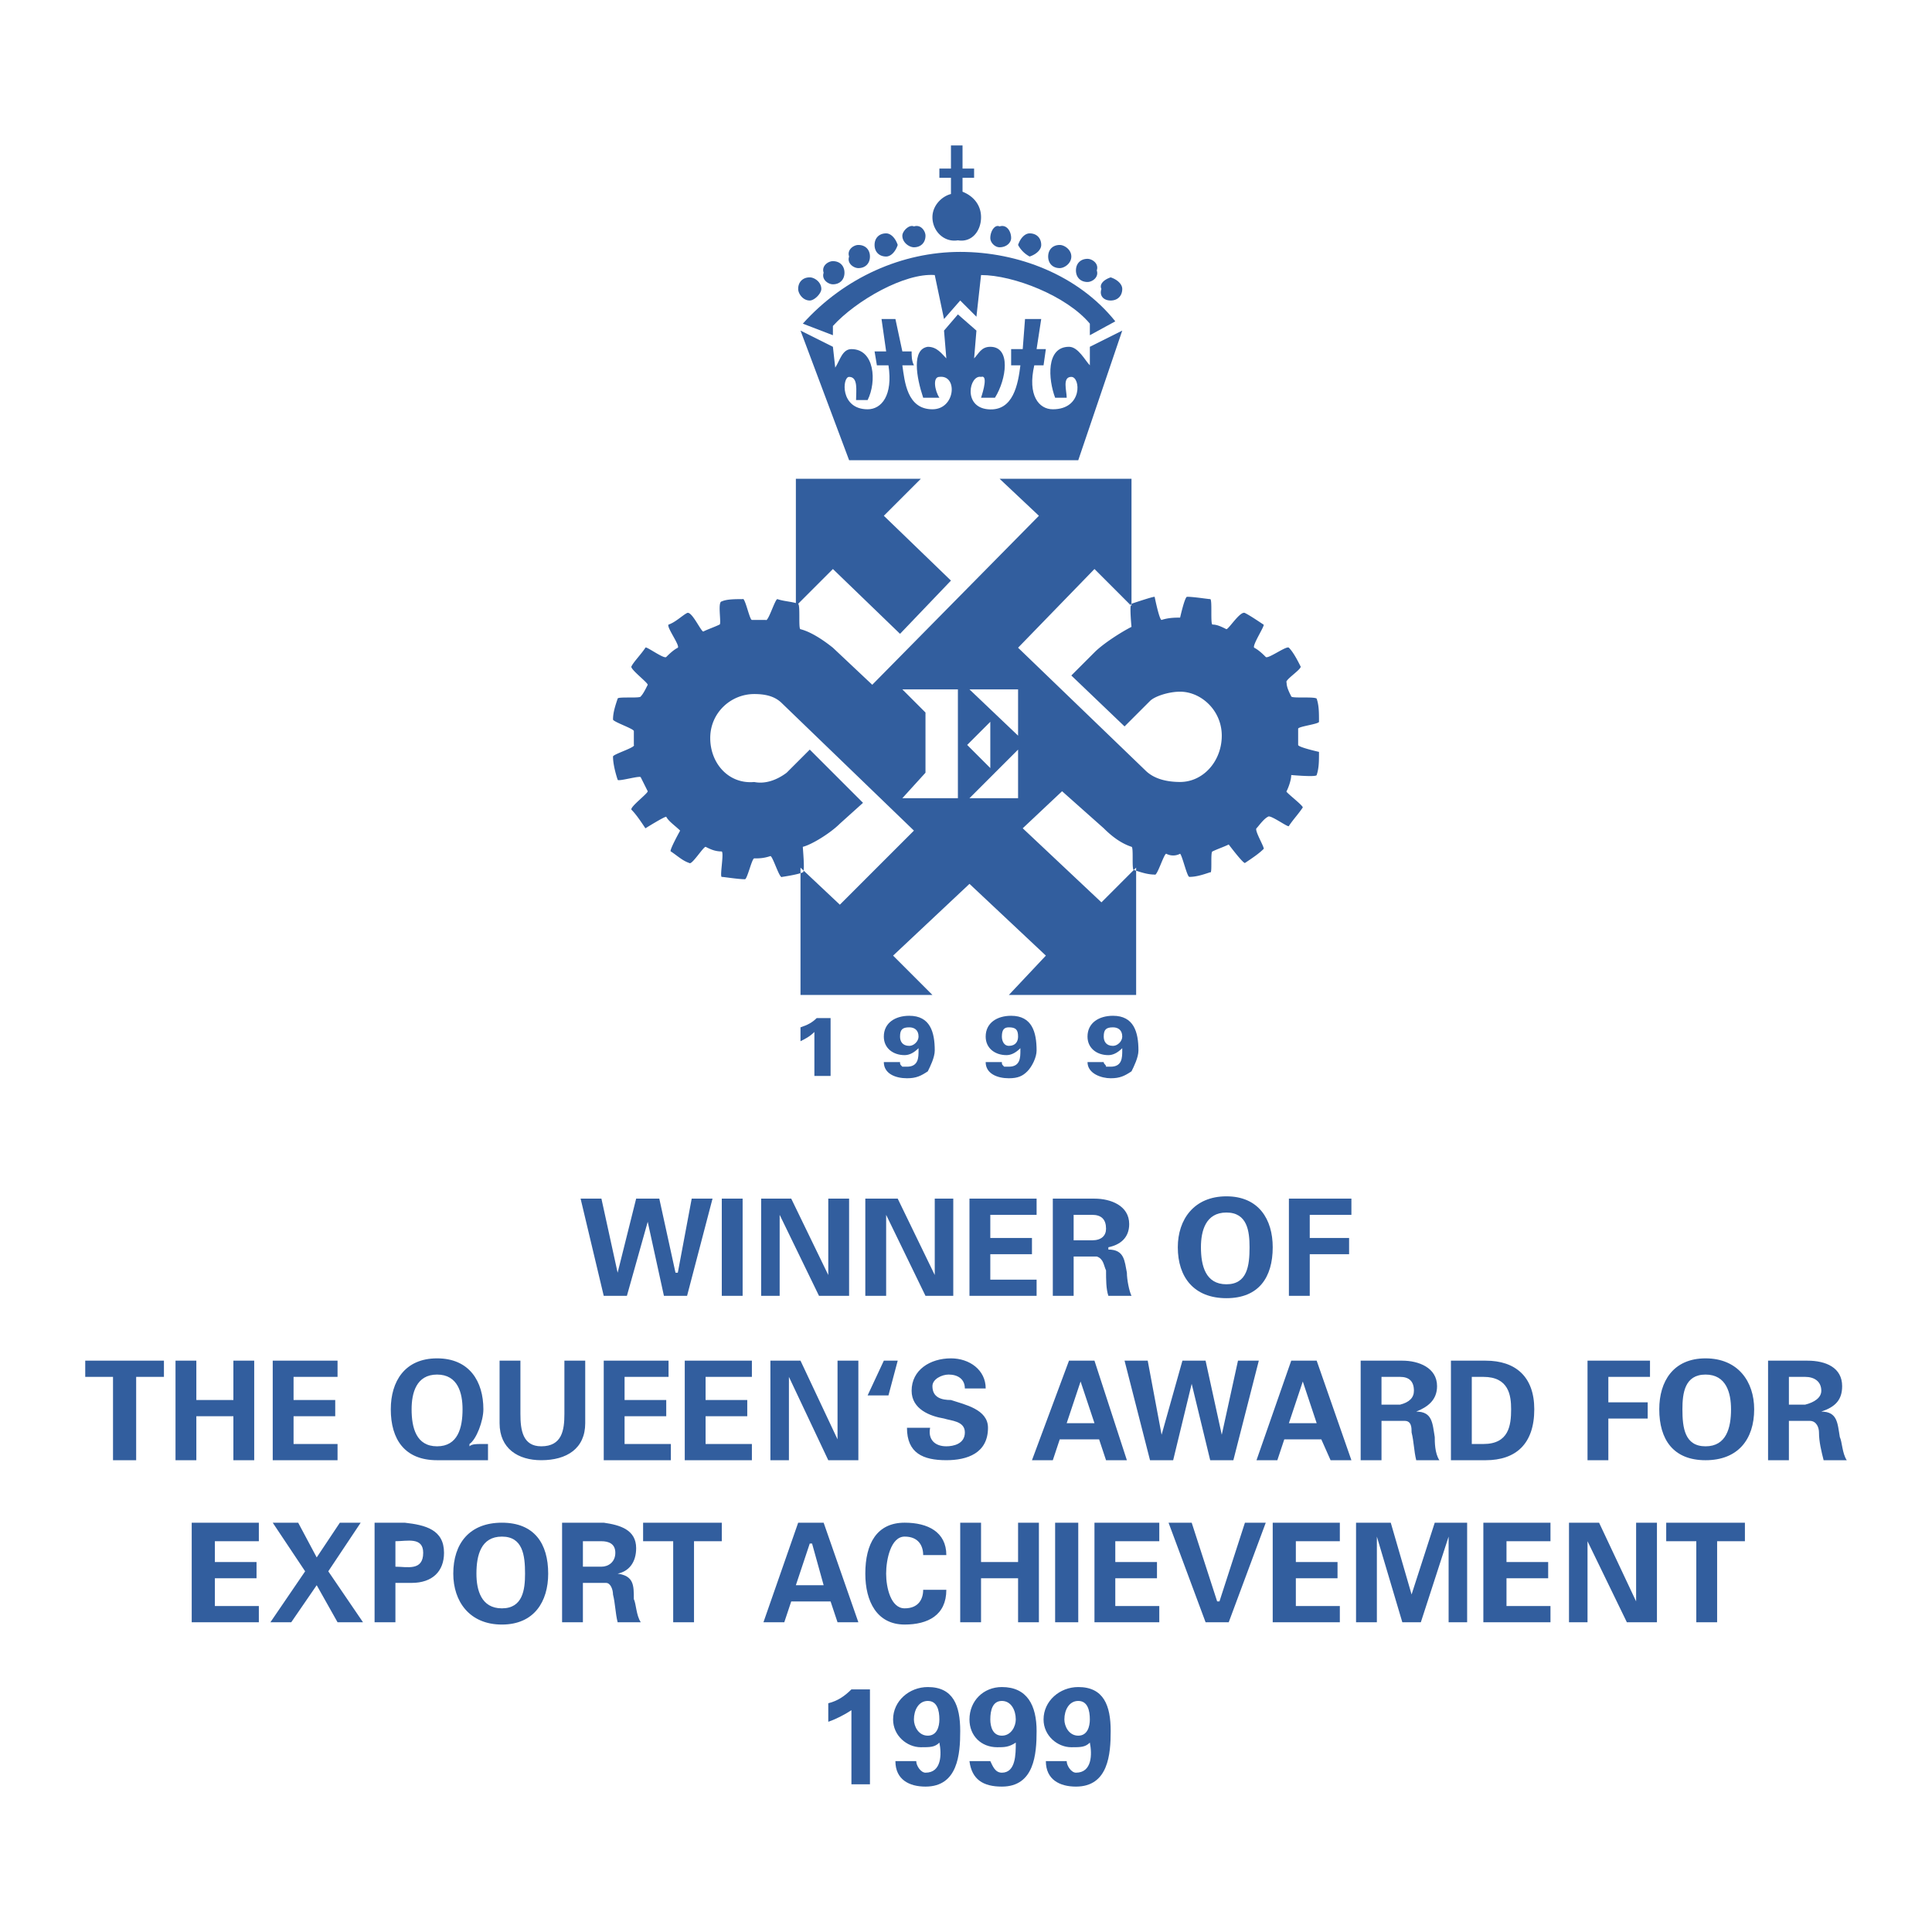 <svg xmlns="http://www.w3.org/2000/svg" width="2500" height="2500" viewBox="0 0 192.756 192.756"><g fill-rule="evenodd" clip-rule="evenodd"><path fill="#fff" d="M0 0h192.756v192.756H0V0z"/><path d="M87.025 68.319l-3.926-3.695c-1.155-.924-2.31-1.617-3.233-1.848-.231 0 0-2.31-.231-2.54-.692-.231-1.385-.231-2.078-.462-.231 0-.924 2.309-1.155 2.078h-1.385c-.231 0-.693-2.31-.924-2.078-.693 0-1.617 0-2.079.23-.461 0 0 2.31-.23 2.31-.462.231-1.155.462-1.617.693-.231 0-1.155-2.079-1.617-1.848s-1.155.924-1.848 1.155c-.231.231 1.155 2.079.924 2.31-.462.231-.924.693-1.155.924-.231.23-2.078-1.155-2.078-.924-.462.693-1.155 1.386-1.386 1.848-.23.23 1.617 1.617 1.617 1.848-.23.462-.461.923-.693 1.154 0 .231-2.309 0-2.309.231-.231.692-.462 1.385-.462 2.078 0 .231 2.079.924 2.079 1.155v1.386c.231.231-2.079.924-2.079 1.155 0 .693.231 1.616.462 2.31 0 .23 2.309-.462 2.309-.231l.693 1.386c0 .231-1.847 1.617-1.617 1.848.462.462.924 1.155 1.386 1.848 0 0 1.847-1.155 2.078-1.155.231.462.924.924 1.386 1.385 0 0-1.155 2.079-.923 2.079.692.461 1.154.924 1.847 1.154.231.231 1.386-1.616 1.617-1.616.462.23.924.462 1.616.462.231.23-.23 2.54 0 2.54.231 0 1.617.231 2.31.231.231 0 .693-2.079.924-2.079.462 0 .924 0 1.617-.231.231 0 .924 2.31 1.155 2.079 0 0 1.616-.231 2.078-.462.231 0 0-2.31 0-2.54.924-.231 2.771-1.386 3.695-2.31l2.31-2.079-5.312-5.312-2.31 2.31c-.924.693-2.079 1.155-3.233.924-2.541.231-4.388-1.847-4.388-4.388s2.078-4.388 4.388-4.388c1.155 0 2.079.231 2.771.924L91.183 82.87l-7.391 7.391-3.926-3.695v12.703H93.03l-3.926-3.927 7.621-7.159 7.622 7.159-3.695 3.927h12.701V86.563l-3.463 3.464-7.852-7.39 3.926-3.695 4.156 3.695c1.154 1.154 2.078 1.617 2.771 1.848.23 0 0 2.31.23 2.31.693.23 1.387.461 2.078.461.232.231.924-2.079 1.156-2.079a1.47 1.47 0 0 0 1.385 0c.23.231.693 2.31.924 2.31.693 0 1.387-.231 2.078-.462.23.231 0-2.078.23-2.078.463-.231 1.156-.462 1.617-.693 0 0 1.387 1.847 1.617 1.847.693-.462 1.385-.924 1.848-1.386.23 0-.924-1.848-.693-2.078.23-.231.693-.924 1.154-1.155.23-.231 2.078 1.155 2.078.924.463-.693.924-1.155 1.387-1.848 0-.231-1.848-1.617-1.617-1.617.23-.462.463-1.154.463-1.617 0 0 2.539.231 2.539 0 .232-.693.232-1.385.232-2.309 0 0-2.08-.462-2.08-.693v-1.617c0-.231 2.08-.462 2.08-.693 0-.924 0-1.617-.232-2.309-.23-.231-2.539 0-2.539-.231-.232-.462-.463-.924-.463-1.385-.23-.231 1.617-1.386 1.387-1.617-.232-.462-.693-1.386-1.156-1.848-.23-.231-2.078 1.154-2.309.924-.23-.231-.693-.693-1.154-.924-.23-.231 1.154-2.31.924-2.31-.693-.462-1.387-.924-1.848-1.155-.463-.231-1.617 1.617-1.848 1.617-.463-.231-.924-.462-1.387-.462-.23 0 0-2.54-.23-2.54s-1.615-.231-2.309-.231c-.23 0-.693 2.079-.693 2.079-.461 0-1.154 0-1.848.231-.23 0-.693-2.31-.693-2.31-.23 0-1.615.462-2.309.693-.23 0 0 2.309 0 2.309-.924.462-2.771 1.617-3.695 2.541l-2.309 2.31 5.311 5.081 2.541-2.541c.461-.462 1.848-.924 3.002-.924 2.078 0 4.156 1.848 4.156 4.388s-1.846 4.619-4.156 4.619c-1.154 0-2.541-.23-3.465-1.154l-12.701-12.24 7.621-7.853 3.695 3.695v-12.7H99.727l3.926 3.695-16.628 16.859z" fill="#325e9e"/><path fill="#325e9e" d="M94.877 57.926l-5.081 5.312-6.697-6.467-3.695 3.695V47.765h12.471l-3.695 3.694 6.697 6.467zM79.634 28.828c0-.693.462-1.155 1.155-1.155.462 0 1.154.462 1.154 1.155 0 .461-.692 1.154-1.154 1.154-.693 0-1.155-.693-1.155-1.154zM82.175 27.21c-.231-.693.461-1.154.924-1.154.692 0 1.154.461 1.154 1.154 0 .693-.462 1.155-1.154 1.155-.462 0-1.155-.461-.924-1.155zM84.715 25.594c-.231-.693.462-1.154.924-1.154.693 0 1.155.461 1.155 1.154 0 .693-.462 1.155-1.155 1.155-.462 0-1.155-.462-.924-1.155zM87.256 24.439c0-.693.462-1.155 1.155-1.155.462 0 .924.462 1.154 1.155-.23.693-.692 1.154-1.154 1.154-.693.001-1.155-.461-1.155-1.154zM90.027 23.516c0-.462.693-1.155 1.155-.924.692-.231 1.154.462 1.154.924 0 .693-.462 1.155-1.154 1.155-.462-.001-1.155-.463-1.155-1.155zM96.032 19.127c1.154.462 1.847 1.386 1.847 2.541 0 1.386-.923 2.541-2.309 2.309-1.386.231-2.541-.923-2.541-2.309 0-1.155.924-2.079 1.848-2.31v-1.617h-1.155v-.924h1.155v-2.309h1.155v2.309h1.154v.924h-1.154v1.386zM109.889 28.828c-.23-.462.23-.924.924-1.155.693.231 1.154.693 1.154 1.155 0 .692-.461 1.154-1.154 1.154s-1.155-.462-.924-1.154zM107.348 26.98c0-.693.463-1.155 1.154-1.155.463 0 1.156.462.924 1.155.232.692-.461 1.154-.924 1.154-.691 0-1.154-.462-1.154-1.154zM104.576 25.594c0-.693.463-1.154 1.154-1.154.463 0 1.156.461 1.156 1.154 0 .693-.693 1.155-1.156 1.155-.691 0-1.154-.462-1.154-1.155zM101.574 24.439c.23-.693.693-1.155 1.154-1.155.693 0 1.154.462 1.154 1.155 0 .461-.461.924-1.154 1.154a2.785 2.785 0 0 1-1.154-1.154zM98.803 23.747c0-.693.463-1.386.924-1.155.693-.231 1.154.462 1.154 1.155 0 .462-.461.924-1.154.924-.461-.001-.924-.463-.924-.924z"/><path d="M95.801 25.132c5.773 0 11.777 2.309 15.473 6.928l-2.539 1.385v-1.154c-2.311-2.771-7.621-4.85-10.855-4.85l-.461 4.157-1.617-1.617-1.617 1.848-.924-4.388c-3.002-.231-7.852 2.541-10.161 5.081v.923l-3.003-1.154c4.156-4.619 9.93-7.159 15.704-7.159z" fill="#325e9e"/><path d="M107.578 45.917l4.389-12.934-3.232 1.617v1.848c-.463-.461-1.156-1.848-2.08-1.848-2.309 0-2.078 3.234-1.385 5.081h1.154c0-.693-.461-2.079.463-2.079s1.154 3.233-1.848 3.233c-1.387 0-2.541-1.386-1.848-4.388h.924l.23-1.617h-.924l.461-3.002h-1.615l-.23 3.002h-1.156v1.617h.924c-.23 1.848-.691 4.619-3.232 4.388-2.541-.231-1.848-3.464-.693-3.233.693-.231.23 1.386 0 2.079h1.387c1.154-1.847 1.615-5.081-.463-5.081-.924 0-1.154.693-1.617 1.155l.232-2.771-1.848-1.616-1.386 1.616.231 2.771c-.462-.462-.924-1.155-1.848-1.155-1.617.231-1.155 3.002-.462 5.081h1.617c-.462-.693-.693-2.079 0-2.079 1.848-.231 1.617 3.233-.693 3.233-2.541 0-2.771-2.771-3.002-4.388h1.155c-.231-.461-.231-.924-.231-1.385h-.924l-.692-3.233H87.95l.462 3.233h-1.155l.231 1.385h1.154c.462 3.002-.692 4.388-2.078 4.388-2.771 0-2.54-3.233-1.848-3.233.924 0 .693 1.386.693 2.31h1.155c.924-1.848.693-5.081-1.617-5.081-.923 0-1.155 1.155-1.617 1.848L83.1 34.6l-3.233-1.617 4.85 12.934h22.861z" fill="#325e9e"/><path fill="#fff" d="M98.803 72.014v4.618l-2.309-2.309 2.309-2.309zM101.574 73.399v-4.618h-4.85l4.85 4.618zM96.724 79.635h4.85v-4.85l-4.85 4.85zM90.027 68.781h5.543v10.854h-5.543l2.309-2.541V71.09l-2.309-2.309z"/><path d="M82.868 101.574v5.773h-1.616v-4.387c-.462.461-.924.691-1.386.924v-1.387c.692-.23 1.154-.461 1.617-.924h1.385v.001zM89.796 105.963c0 .23 0 .23.23.461h.462c1.155 0 1.155-.924 1.155-1.615v-.232c-.461.463-.924.693-1.385.693-1.155 0-2.079-.693-2.079-1.848 0-1.385 1.155-2.078 2.54-2.078 2.079 0 2.541 1.617 2.541 3.465 0 .691-.462 1.615-.693 2.078-.693.461-1.155.691-2.079.691-1.154 0-2.309-.461-2.309-1.615h1.617zm.924-3.465c-.693 0-.923.23-.923.924 0 .463.23.924.923.924.462 0 .924-.461.924-.924 0-.693-.462-.924-.924-.924zM99.957 105.963c0 .23 0 .23.232.461h.461c1.154 0 1.154-.924 1.154-1.615v-.232c-.461.463-.924.693-1.385.693-1.154 0-2.078-.693-2.078-1.848 0-1.385 1.154-2.078 2.539-2.078 2.078 0 2.541 1.617 2.541 3.465 0 .691-.463 1.615-.924 2.078-.461.461-.924.691-1.848.691-1.154 0-2.309-.461-2.309-1.615h1.617zm.693-3.465c-.461 0-.693.23-.693.924 0 .463.232.924.693.924.693 0 .924-.461.924-.924 0-.693-.23-.924-.924-.924zM110.119 105.963c0 .23.23.23.23.461h.463c1.154 0 1.154-.924 1.154-1.615v-.232c-.461.463-.924.693-1.385.693-1.156 0-2.08-.693-2.08-1.848 0-1.385 1.156-2.078 2.541-2.078 2.078 0 2.541 1.617 2.541 3.465 0 .691-.463 1.615-.693 2.078-.693.461-1.154.691-2.078.691s-2.311-.461-2.311-1.615h1.618zm.924-3.465c-.693 0-.924.23-.924.924 0 .463.23.924.924.924.463 0 .924-.461.924-.924 0-.693-.461-.924-.924-.924zM63.469 119.588h2.309l1.617 7.391h.23l1.386-7.391h2.078l-2.54 9.699H66.24l-1.617-7.389-2.078 7.389h-2.31l-2.309-9.699h2.078l1.617 7.391 1.848-7.391zM72.013 119.588h2.079v9.699h-2.079v-9.699zM81.713 129.287l-3.926-8.082v8.082H75.94v-9.699h3.002l3.695 7.621v-7.621h2.078v9.699h-3.002zM92.336 129.287l-3.925-8.082v8.082h-2.079v-9.699h3.233l3.695 7.621v-7.621h1.848v9.699h-2.772zM96.724 119.588h6.698v1.617h-4.619v2.309h4.156v1.617h-4.156v2.541h4.619v1.615h-6.698v-9.699zM107.117 129.287h-2.078v-9.699h4.156c1.617 0 3.465.693 3.465 2.541 0 1.385-.924 2.078-2.078 2.309v.23c1.615 0 1.615 1.156 1.848 2.311 0 .693.23 1.848.461 2.309h-2.309c-.232-.691-.232-1.615-.232-2.539-.23-.463-.23-1.156-.924-1.387h-2.309v3.925zm0-5.541h1.848c.924 0 1.385-.463 1.385-1.156 0-.924-.461-1.385-1.385-1.385h-1.848v2.541zM117.51 124.438c0-2.771 1.617-5.08 4.85-5.08s4.619 2.309 4.619 5.08c0 3.002-1.387 5.082-4.619 5.082s-4.85-2.081-4.85-5.082zm2.308 0c0 1.848.463 3.695 2.541 3.695s2.309-1.848 2.309-3.695c0-1.615-.23-3.463-2.309-3.463s-2.541 1.847-2.541 3.463zM128.594 129.287v-9.699h6.236v1.617h-4.156v2.309h3.926v1.617h-3.926v4.156h-2.08zM8.504 135.754h7.852v1.617h-2.771v8.315h-2.31v-8.315H8.504v-1.617zM17.511 145.686v-9.932h2.078v3.926h3.696v-3.926h2.078v9.932h-2.078v-4.389h-3.696v4.389h-2.078zM27.21 135.754h6.467v1.617h-4.388v2.309h4.157v1.617h-4.157v2.771h4.388v1.618H27.21v-9.932zM48.688 145.686h-4.157-.923c-3.233 0-4.619-2.08-4.619-5.082 0-2.771 1.386-5.08 4.619-5.08s4.619 2.309 4.619 5.08c0 1.156-.692 3.002-1.386 3.465v.23c.231-.23.693-.23 1.155-.23h.692v1.617zm-2.54-5.082c0-1.615-.462-3.463-2.541-3.463s-2.541 1.848-2.541 3.463c0 1.848.462 3.695 2.541 3.695s2.541-1.848 2.541-3.695zM58.388 135.754v6.236c0 2.539-1.848 3.695-4.388 3.695-2.309 0-4.157-1.156-4.157-3.695v-6.236h2.079v5.312c0 1.615.231 3.232 2.078 3.232 2.079 0 2.31-1.617 2.31-3.232v-5.312h2.078zM60.235 135.754h6.467v1.617h-4.388v2.309h4.157v1.617h-4.157v2.771h4.619v1.618h-6.698v-9.932zM68.318 135.754h6.698v1.617h-4.619v2.309h4.157v1.617h-4.157v2.771h4.619v1.618h-6.698v-9.932zM82.637 145.686l-3.926-8.315v8.315h-1.848v-9.932h3.003l3.695 7.851V135.754h2.078v9.932h-3.002zM88.641 139.219h-2.078l1.617-3.465h1.385l-.924 3.465zM96.263 138.525c0-.924-.693-1.385-1.617-1.385-.693 0-1.617.461-1.617 1.154 0 1.154.924 1.385 1.848 1.385 1.386.463 3.695.924 3.695 2.771 0 2.541-2.079 3.234-4.157 3.234-2.31 0-3.926-.693-3.926-3.234h2.31c-.231 1.154.462 1.848 1.617 1.848.693 0 1.848-.23 1.848-1.385s-1.386-1.154-2.079-1.387c-1.386-.23-3.233-.924-3.233-2.771 0-2.078 1.848-3.232 3.926-3.232 1.847 0 3.465 1.154 3.465 3.002h-2.08zM102.959 145.686l3.695-9.932h2.541l3.234 9.932h-2.08l-.691-2.08h-3.928l-.691 2.08h-2.08zm6.236-3.696l-1.385-4.158-1.387 4.158h2.772zM117.971 135.754h2.31l1.615 7.391 1.618-7.391h2.078l-2.539 9.932h-2.311l-1.847-7.622-1.848 7.622h-2.309l-2.541-9.932h2.311l1.385 7.391 2.078-7.391zM125.361 145.686l3.465-9.932h2.539l3.465 9.932h-2.078l-.924-2.08h-3.695l-.693 2.08h-2.079zm6.004-3.696l-1.385-4.158-1.387 4.158h2.772zM137.832 145.686h-2.078v-9.932h4.156c1.617 0 3.465.693 3.465 2.541 0 1.385-.924 2.078-2.078 2.541 1.617 0 1.617 1.154 1.848 2.539 0 .463 0 1.617.461 2.311h-2.309c-.23-.924-.23-1.848-.463-2.771 0-.463 0-1.154-.691-1.154h-2.311v3.925zm0-5.543h1.848c.924-.23 1.387-.693 1.387-1.387 0-.924-.463-1.385-1.387-1.385h-1.848v2.772zM144.76 135.754h3.465c3.002 0 4.85 1.617 4.85 4.85 0 3.465-1.848 5.082-4.85 5.082h-3.465v-9.932zm2.08 8.314h1.154c2.541 0 2.771-1.848 2.771-3.465 0-1.385-.23-3.232-2.771-3.232h-1.154v6.697zM158.387 145.686v-9.932h6.234v1.617h-4.156v2.541h3.926v1.615h-3.926v4.159h-2.078zM165.545 140.604c0-2.771 1.387-5.08 4.619-5.08 3.234 0 4.85 2.309 4.85 5.08 0 3.002-1.615 5.082-4.85 5.082-3.232 0-4.619-2.081-4.619-5.082zm2.31 0c0 1.848.23 3.695 2.309 3.695s2.541-1.848 2.541-3.695c0-1.615-.463-3.463-2.541-3.463s-2.309 1.847-2.309 3.463zM178.479 145.686H176.4v-9.932h3.926c1.848 0 3.465.693 3.465 2.541 0 1.385-.693 2.078-2.08 2.541 1.617 0 1.617 1.154 1.848 2.539.232.463.232 1.617.693 2.311h-2.309c-.232-.924-.463-1.848-.463-2.771 0-.463-.23-1.154-.924-1.154h-2.078v3.925h.001zm0-5.543h1.617c.924-.23 1.615-.693 1.615-1.387 0-.924-.691-1.385-1.615-1.385h-1.617v2.772zM19.127 151.92h6.698v1.848h-4.388v2.078h4.157v1.617h-4.157v2.771h4.388v1.618h-6.698v-9.932zM29.058 161.852h-2.079l3.465-5.082-3.234-4.85h2.54l1.848 3.465 2.31-3.465h2.078l-3.233 4.85 3.464 5.082h-2.54l-2.079-3.696-2.54 3.696zM37.372 161.852v-9.932h3.002c2.078.23 3.926.693 3.926 3.002 0 1.848-1.155 3.004-3.233 3.004h-1.616v3.926h-2.079zm2.079-5.543c1.154 0 2.771.461 2.771-1.387 0-1.615-1.617-1.154-2.771-1.154v2.541zM45.224 157.002c0-3.004 1.616-5.082 4.85-5.082s4.619 2.078 4.619 5.082c0 2.771-1.386 5.08-4.619 5.08s-4.85-2.309-4.85-5.08zm2.31 0c0 1.615.462 3.463 2.54 3.463 2.079 0 2.31-1.848 2.31-3.463 0-1.848-.231-3.695-2.31-3.695-2.078 0-2.54 1.847-2.54 3.695zM58.157 161.852h-2.078v-9.932h4.157c1.617.23 3.233.693 3.233 2.541 0 1.385-.693 2.309-1.848 2.541 1.617.23 1.617 1.154 1.617 2.539.231.463.231 1.617.692 2.311h-2.309c-.231-.924-.231-1.848-.462-2.771 0-.463-.231-1.154-.693-1.154h-2.31v3.925h.001zm0-5.543h1.848c.693 0 1.386-.463 1.386-1.387s-.693-1.154-1.386-1.154h-1.848v2.541zM64.162 151.92h7.851v1.848h-2.771v8.084h-2.078v-8.084h-3.002v-1.848zM76.17 161.852l3.464-9.932h2.541l3.464 9.932H83.56l-.693-2.078h-3.926l-.693 2.078H76.17zm6.005-3.696l-1.155-4.158h-.23l-1.386 4.158h2.771zM92.105 155.154c0-.924-.462-1.848-1.847-1.848-1.386 0-1.848 2.309-1.848 3.695 0 1.385.462 3.463 1.848 3.463 1.385 0 1.847-.924 1.847-1.848h2.31c0 2.541-1.848 3.465-4.157 3.465-2.771 0-3.926-2.309-3.926-5.08 0-3.004 1.155-5.082 3.926-5.082 2.309 0 4.157.924 4.157 3.234h-2.31v.001zM95.801 161.852v-9.932h2.078v3.926h3.695v-3.926h2.078v9.932h-2.078v-4.389h-3.695v4.389h-2.078zM105.27 151.92h2.308v9.932h-2.308v-9.932zM109.195 151.92h6.467v1.848h-4.389v2.078h4.159v1.617h-4.159v2.771h4.389v1.618h-6.467v-9.932zM116.586 151.92h2.309l2.541 7.853h.23l2.541-7.853h2.078l-3.695 9.932h-2.309l-3.695-9.932zM126.979 151.92h6.697v1.848h-4.389v2.078h4.158v1.617h-4.158v2.771h4.389v1.618h-6.697v-9.932zM141.758 161.852h-1.848l-2.539-8.545v8.545h-2.078v-9.932h3.463l2.078 7.16 2.311-7.16h3.232v9.932h-1.848v-8.545l-2.771 8.545zM147.994 151.92h6.697v1.848h-4.388v2.078h4.158v1.617h-4.158v2.771h4.388v1.618h-6.697v-9.932zM162.312 161.852l-3.925-8.084v8.084h-1.848v-9.932h3.002l3.695 7.853v-7.853h2.078v9.932h-3.002zM166.238 151.92h7.852v1.848h-2.772v8.084h-2.078v-8.084h-3.002v-1.848zM82.637 169.934c.924-.23 1.617-.693 2.31-1.385h1.848v9.469h-1.848v-7.391c-.693.461-1.617.924-2.31 1.154v-1.847zM91.413 175.707c0 .463.462 1.154.924 1.154 1.617 0 1.617-1.848 1.386-3.002-.462.463-.924.463-1.848.463-1.386 0-2.771-1.154-2.771-2.771 0-1.848 1.617-3.234 3.464-3.234 2.541 0 3.233 1.848 3.233 4.389 0 2.309-.231 5.543-3.464 5.543-1.617 0-3.002-.693-3.002-2.541h2.078v-.001zm1.154-2.539c.924 0 1.155-.924 1.155-1.617 0-.924-.231-1.848-1.155-1.848s-1.385.924-1.385 1.848c0 .693.462 1.617 1.385 1.617zM98.803 175.707c.23.463.463 1.154 1.154 1.154 1.387 0 1.387-1.848 1.387-3.002-.693.463-1.154.463-1.848.463-1.617 0-2.772-1.154-2.772-2.771 0-1.848 1.385-3.234 3.233-3.234 2.541 0 3.465 1.848 3.465 4.389 0 2.309-.23 5.543-3.465 5.543-1.848 0-3.001-.693-3.233-2.541h2.079v-.001zm1.154-2.539c.924 0 1.387-.924 1.387-1.617 0-.924-.463-1.848-1.387-1.848s-1.154.924-1.154 1.848c0 .693.23 1.617 1.154 1.617zM106.424 175.707c0 .463.463 1.154.924 1.154 1.617 0 1.617-1.848 1.387-3.002-.463.463-.924.463-1.848.463-1.387 0-2.771-1.154-2.771-2.771 0-1.848 1.615-3.234 3.463-3.234 2.541 0 3.234 1.848 3.234 4.389 0 2.309-.23 5.543-3.465 5.543-1.617 0-3.002-.693-3.002-2.541h2.078v-.001zm1.154-2.539c.924 0 1.156-.924 1.156-1.617 0-.924-.232-1.848-1.156-1.848s-1.385.924-1.385 1.848c0 .693.461 1.617 1.385 1.617z" fill="#325e9e"/></g></svg>